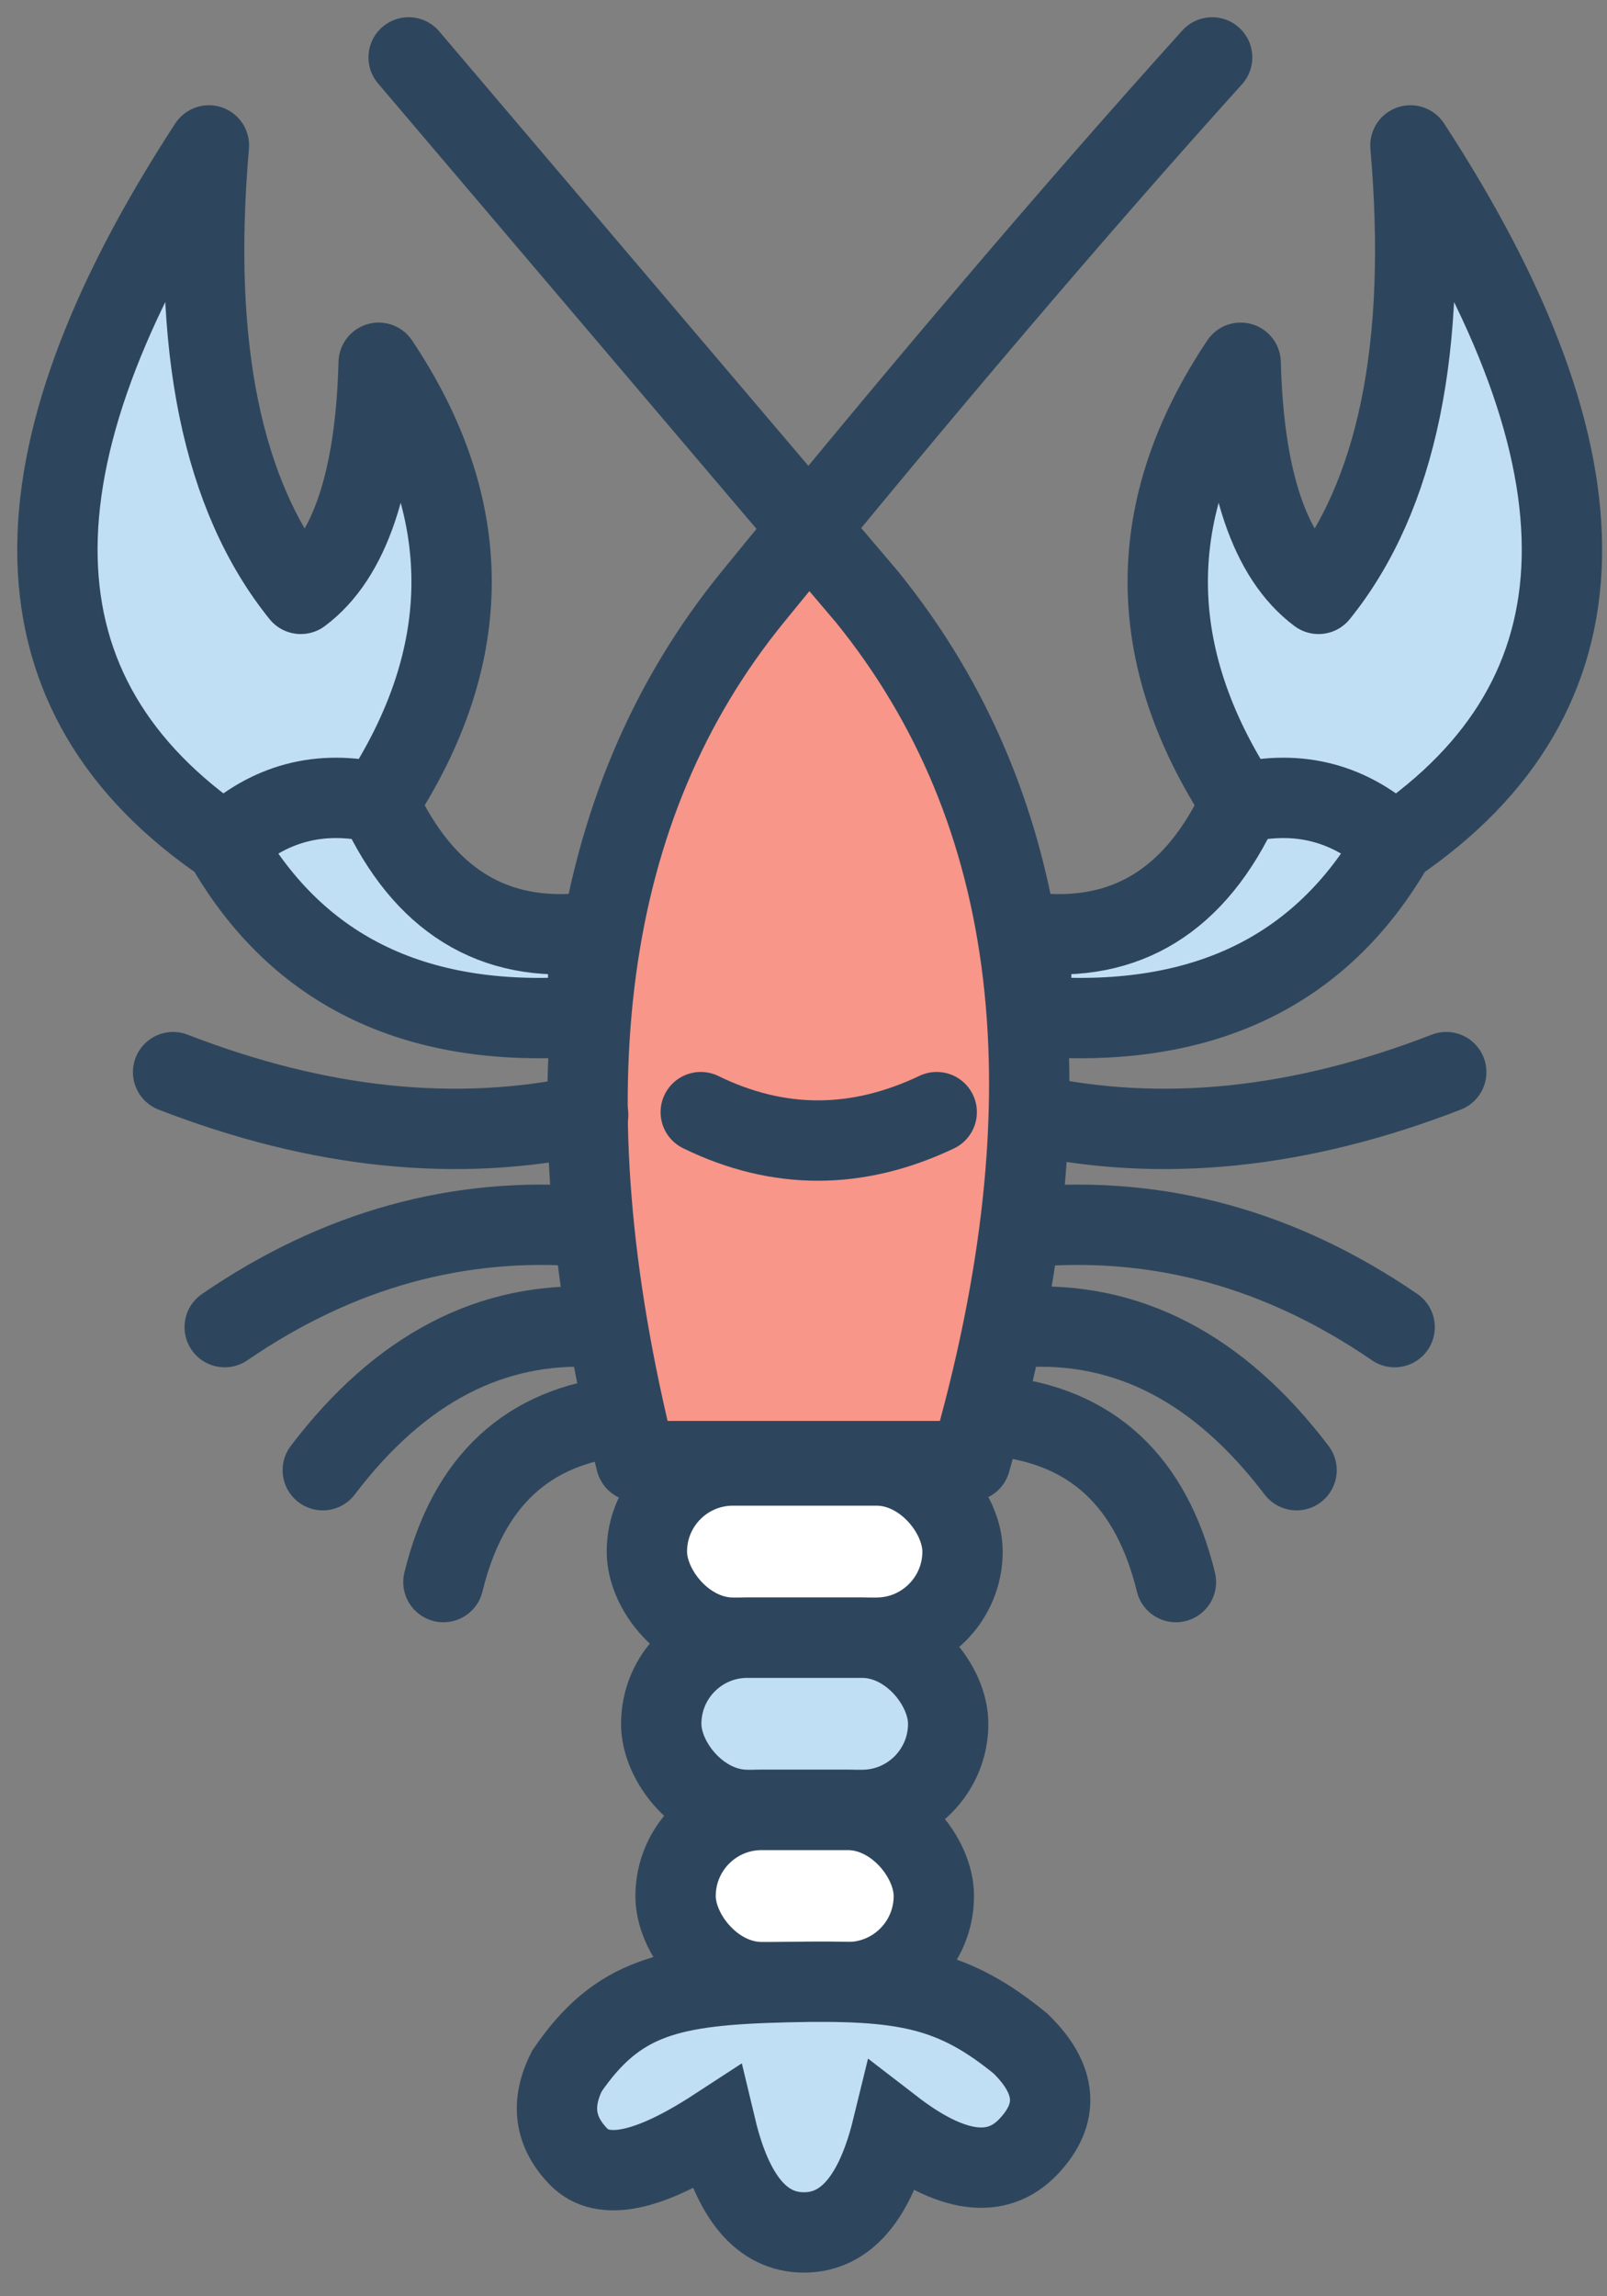 <?xml version="1.0" encoding="UTF-8"?>
<svg width="28px" height="40px" viewBox="0 0 28 40" version="1.1" xmlns="http://www.w3.org/2000/svg" xmlns:xlink="http://www.w3.org/1999/xlink">
    <rect x="0" y="0" width="28" height="40" fill="#808080" stroke="none"/>
    <title>walk-ins only</title>
    <g id="Designs" stroke="none" stroke-width="1" fill="none" fill-rule="evenodd">
        <g id="Lukes-Design-LocationDetail-v1" transform="translate(-341, -644)">
            <g id="Group-4" transform="translate(342, 645)">
                <g id="Group-11" transform="translate(-0, -0)">
                    <g id="walk-ins" transform="translate(-0, -0)">
                        <path d="M10.081,24.452 L15.521,24.452 C17.71,18.147 16.91,12.751 13.12,8.264 C9.695,10.905 8.682,16.301 10.081,24.452 Z" id="Path-4" fill="#F79689"></path>
                        <path d="M6.12,0 L14.105,9.396 C17.126,13.121 17.726,18.14 15.908,24.452 L10.081,24.452 C8.479,18.046 9.158,13.028 12.118,9.396 C15.078,5.765 17.745,2.633 20.12,0" id="Path-33" stroke="#2E465D" stroke-width="1.4" stroke-linecap="round" stroke-linejoin="round"></path>
                        <rect id="Rectangle" stroke="#2E465D" stroke-width="1.4" fill="#FFFFFF" x="10.271" y="24.528" width="5.5" height="3" rx="1.5"></rect>
                        <rect id="Rectangle" stroke="#2E465D" stroke-width="1.4" fill="#C1DFF4" x="10.521" y="27.528" width="5" height="3" rx="1.5"></rect>
                        <rect id="Rectangle" stroke="#2E465D" stroke-width="1.4" fill="#FFFFFF" x="10.771" y="30.528" width="4.5" height="3" rx="1.5"></rect>
                        <g id="Group-6" transform="translate(0, 1.533)" stroke="#2E465D" stroke-width="1.4">
                            <path d="M9.248,13.714 C7.592,13.901 6.376,13.148 5.598,11.455 C7.292,8.875 7.292,6.318 5.598,3.786 C5.544,5.835 5.092,7.177 4.241,7.812 C2.869,6.11 2.335,3.506 2.64,4.64517314e-13 C-0.969,5.535 -0.878,9.591 2.915,12.168 C4.195,14.413 6.306,15.412 9.248,15.165 L9.248,13.714 Z" id="Path-34" fill="#C1DFF4" stroke-linejoin="round"></path>
                            <path d="M2.915,12.168 C3.68,11.455 4.574,11.217 5.598,11.455" id="Path-35"></path>
                            <path d="M2.016,16.143 C4.566,17.132 6.976,17.379 9.248,16.885" id="Path-36" stroke-linecap="round"></path>
                            <path d="M2.915,20.585 C4.889,19.232 7,18.649 9.248,18.836" id="Path-37" stroke-linecap="round"></path>
                            <path d="M9.416,20.585 C7.57,20.472 5.972,21.303 4.624,23.077" id="Path-38" stroke-linecap="round"></path>
                            <path d="M9.845,22.135 C8.196,22.301 7.156,23.265 6.726,25.026" id="Path-39" stroke-linecap="round"></path>
                        </g>
                        <g id="Group-6" transform="translate(21.293, 14.046) scale(-1, 1) translate(-21.293, -14.046) translate(16.371, 1.533)" stroke="#2E465D" stroke-width="1.4">
                            <path d="M9.248,13.714 C7.592,13.901 6.376,13.148 5.598,11.455 C7.292,8.875 7.292,6.318 5.598,3.786 C5.544,5.835 5.092,7.177 4.241,7.812 C2.869,6.11 2.335,3.506 2.64,4.64517314e-13 C-0.969,5.535 -0.878,9.591 2.915,12.168 C4.195,14.413 6.306,15.412 9.248,15.165 L9.248,13.714 Z" id="Path-34" fill="#C1DFF4" stroke-linejoin="round"></path>
                            <path d="M2.915,12.168 C3.68,11.455 4.574,11.217 5.598,11.455" id="Path-35"></path>
                            <path d="M2.016,16.143 C4.566,17.132 6.976,17.379 9.248,16.885" id="Path-36" stroke-linecap="round"></path>
                            <path d="M2.915,20.585 C4.889,19.232 7,18.649 9.248,18.836" id="Path-37" stroke-linecap="round"></path>
                            <path d="M9.416,20.585 C7.57,20.472 5.972,21.303 4.624,23.077" id="Path-38" stroke-linecap="round"></path>
                            <path d="M9.845,22.135 C8.196,22.301 7.156,23.265 6.726,25.026" id="Path-39" stroke-linecap="round"></path>
                        </g>
                        <path d="M12.721,33.528 C10.68,33.576 9.763,33.779 8.879,35.075 C8.592,35.639 8.659,36.137 9.082,36.569 C9.504,37.002 10.302,36.836 11.476,36.071 C11.766,37.282 12.276,37.888 13.008,37.888 C13.739,37.888 14.253,37.282 14.549,36.071 C15.578,36.864 16.367,36.972 16.917,36.396 C17.466,35.82 17.422,35.221 16.782,34.599 C15.616,33.645 14.761,33.479 12.721,33.528 Z" id="Path-40" stroke="#2E465D" stroke-width="1.4" fill="#C1DFF4"></path>
                        <path d="M11.21,18.373 C12.562,19.033 13.932,19.033 15.321,18.373" id="Path-41" stroke="#2E465D" stroke-width="1.4" stroke-linecap="round"></path>
                    </g>
                </g>
            </g>
        </g>
    </g>
</svg>